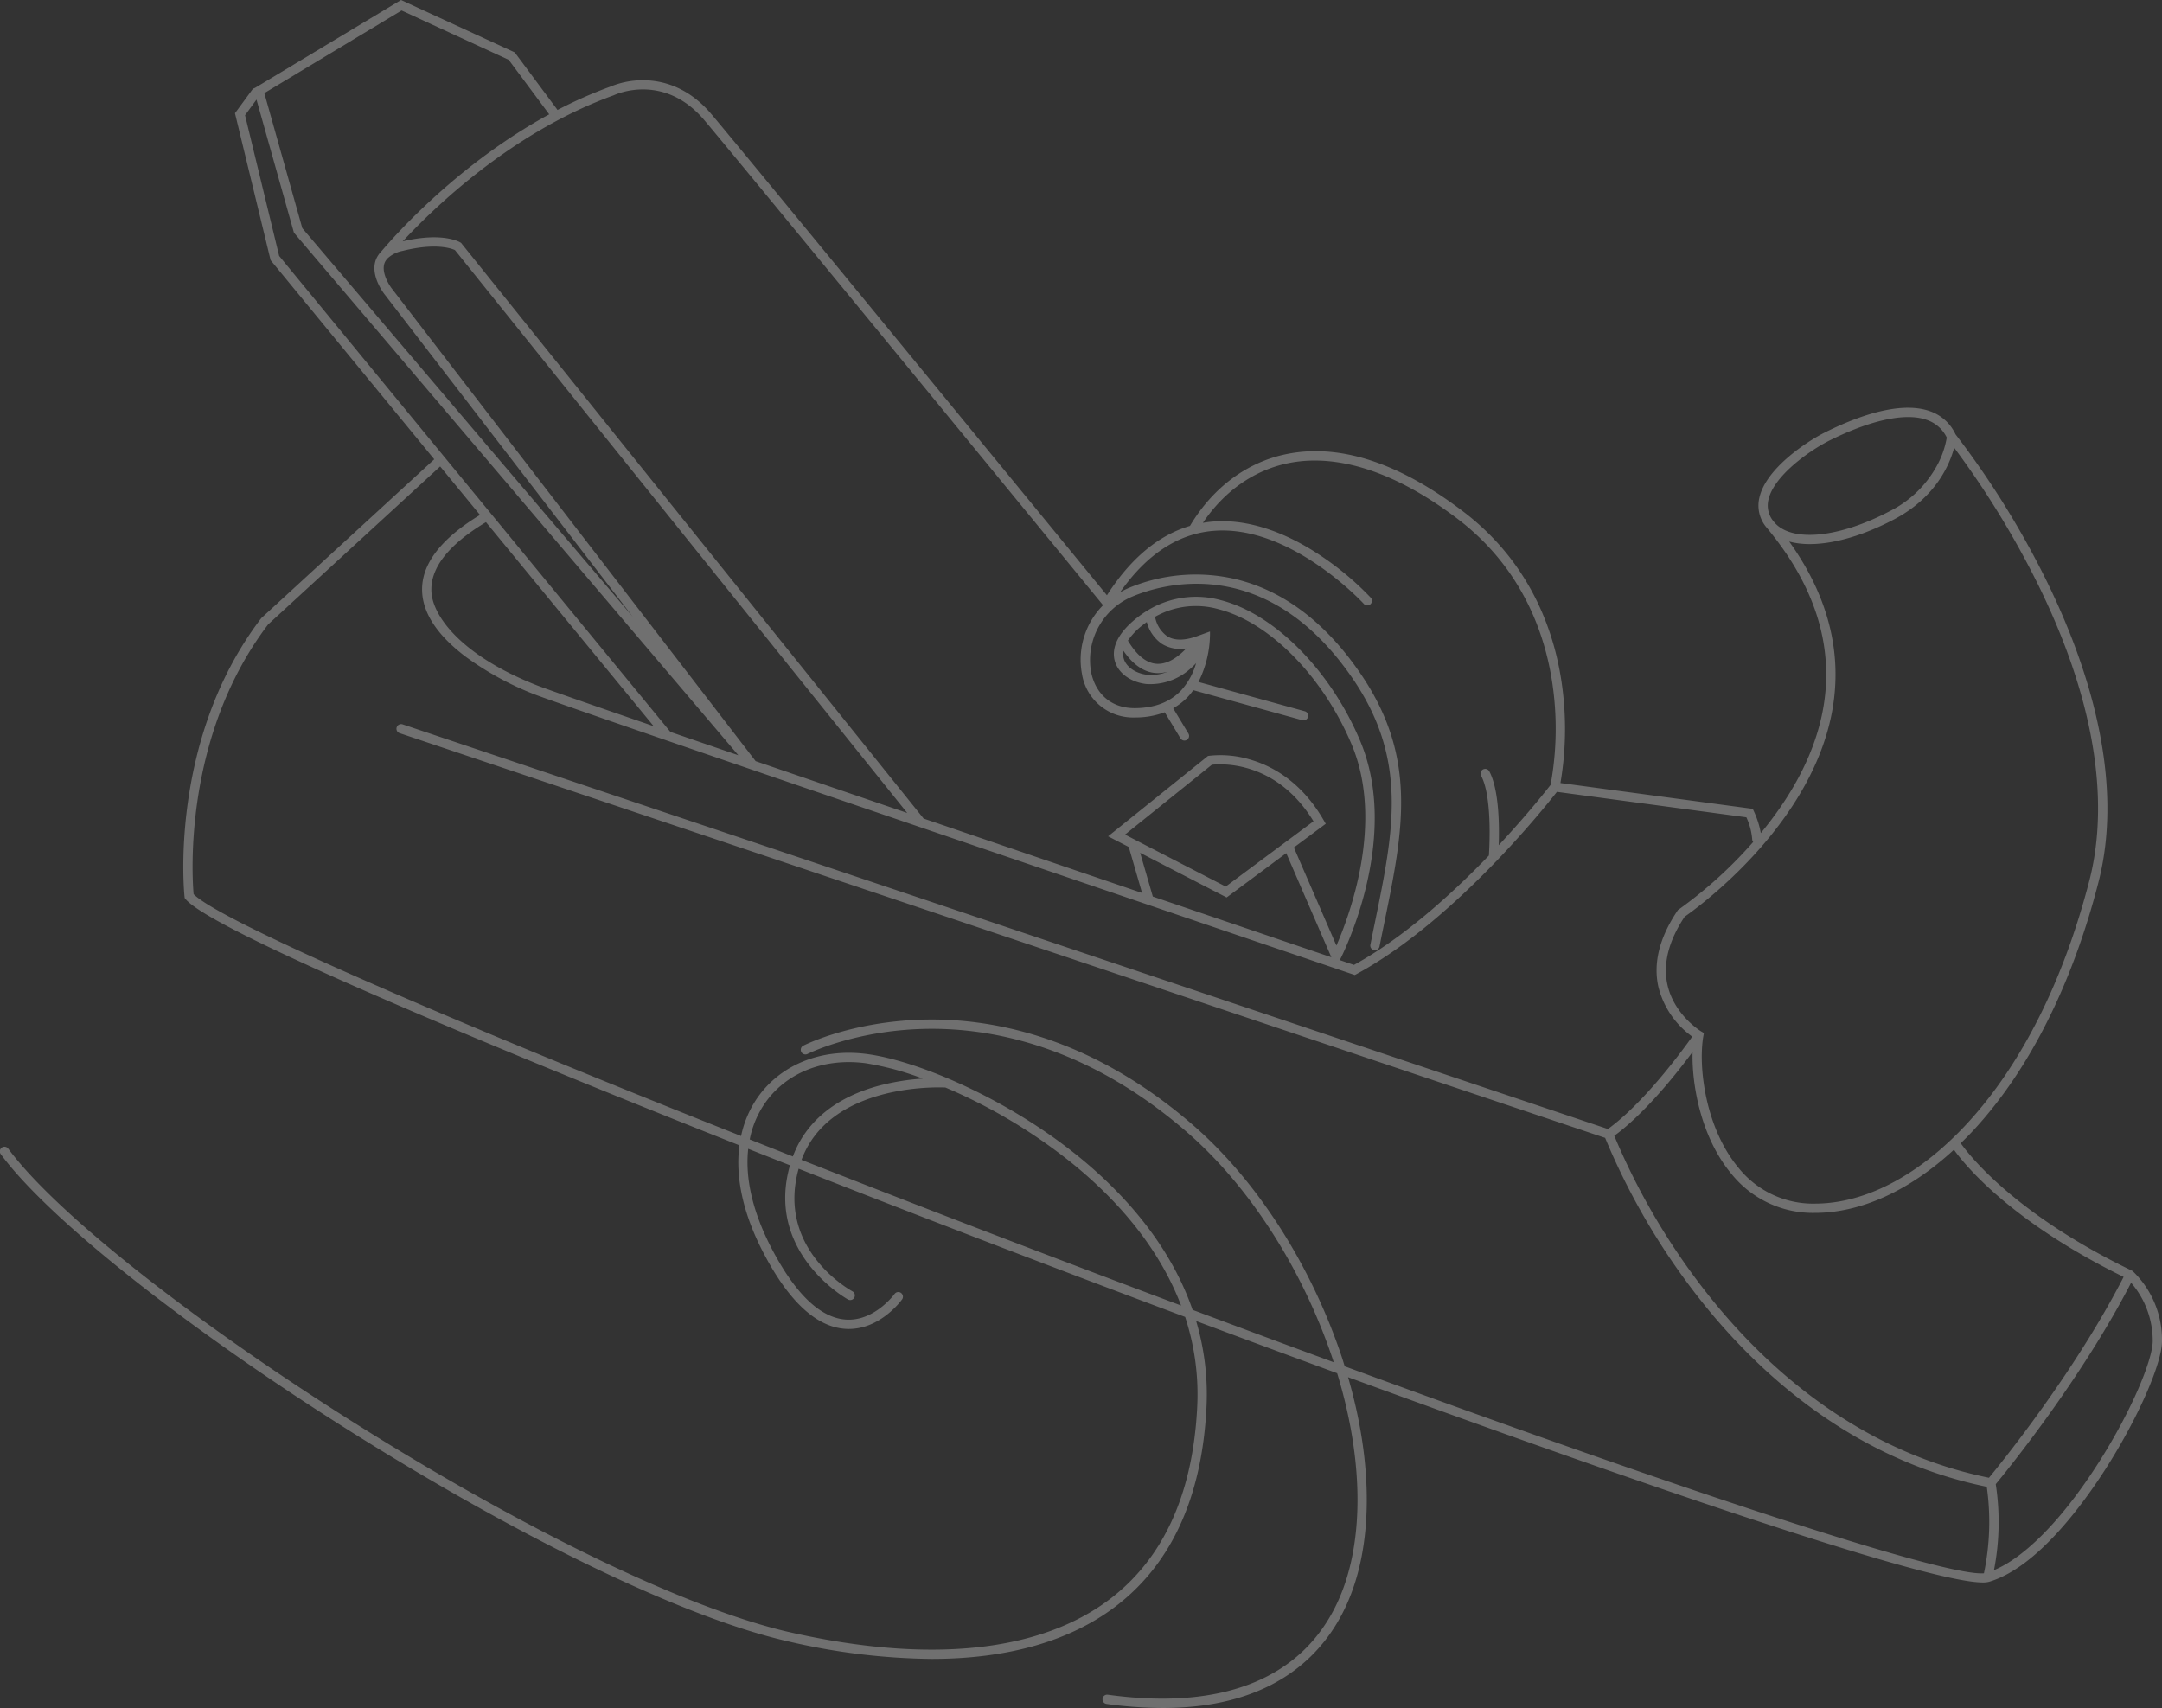 <svg xmlns="http://www.w3.org/2000/svg" width="464.812" height="367.205" viewBox="0 0 464.812 367.205">
  <rect x="0" y="0" width="464.812" height="367.205" fill="#333333" stroke="none"/>
  <path id="Path_260" data-name="Path 260" d="M574.145,273.322l-.1-.085-.116-.057c-25.593-12.355-35.353-25.325-36.8-27.4,1-.976,2-1.979,2.973-3.045,11.8-12.841,21.006-31.175,26.622-53.017,5.887-22.88-2.818-47.906-11.161-64.87A189.134,189.134,0,0,0,536,93.367a9.47,9.47,0,0,0-5.591-5c-5.135-1.779-12.939-.172-22.573,4.643-3.4,1.7-12.55,7.531-14,13.974a7.282,7.282,0,0,0,1.475,6.345l.008.01c.09.113.183.227.281.337,9.907,11.961,14,24.473,12.18,37.206-1.583,11.037-7.426,20.717-13.639,28.223a19.012,19.012,0,0,0-1.5-4.71l-.229-.5-41.347-5.554a68.873,68.873,0,0,0,.438-20.27c-1.375-11.014-6.19-26.565-21.325-38.089C416.413,99.493,403.662,95.328,392.282,97.6c-8.548,1.7-15.943,7.192-20.867,15.461-6.782,2-12.769,7-17.853,14.916C345,117.526,275.918,33.261,268.526,24.536c-5.053-5.966-10.7-7.256-14.55-7.284-.049,0-.1,0-.152,0a18.109,18.109,0,0,0-7.055,1.385,93.967,93.967,0,0,0-11.323,5l-9.2-12.373L201.795,0,170.373,18.917a.991.991,0,0,0-.559.363L166.1,24.34l7.663,31.6.144.175,35.036,42.627-37.193,34.156-.052.072c-20,26.254-16.481,59.473-16.442,59.8l.033.293.188.229c3.2,3.876,24.725,14.162,63.969,30.57,16.218,6.78,34.876,14.355,55.107,22.378a27.823,27.823,0,0,0-.239,3.99c.067,5.928,1.874,12.337,5.369,19.055,5.428,10.437,11.346,15.956,17.582,16.4,7.228.512,12.028-6.008,12.226-6.285a1,1,0,1,0-1.622-1.166c-.077.106-4.37,5.9-10.473,5.459-5.5-.4-10.859-5.562-15.943-15.333-4.044-7.776-5.717-15.07-5.009-21.374q4.436,1.757,8.973,3.544c-5.392,18.859,12.3,28.751,12.478,28.848a.974.974,0,0,0,.476.124,1,1,0,0,0,.479-1.876c-.685-.373-16.357-9.184-11.567-26.362,19.23,7.56,39.641,15.441,60.556,23.376,7.034,2.669,14.607,5.521,22.535,8.486a53.267,53.267,0,0,1,2.594,19.379c-.929,18.643-7.248,32.534-18.777,41.288-15.047,11.426-38.809,13.9-68.718,7.14-21.8-4.921-57.022-21.878-94.215-45.357-34.817-21.979-63.815-44.977-73.879-58.59a1,1,0,1,0-1.606,1.187c10.2,13.8,39.409,36.992,74.417,59.092,37.376,23.592,72.831,40.647,94.844,45.617a141.015,141.015,0,0,0,30.825,3.768c16.28,0,29.682-3.778,39.54-11.266,12.023-9.127,18.6-23.52,19.562-42.781a55.291,55.291,0,0,0-2.219-18.594c9.709,3.627,19.917,7.405,30.318,11.217,5.742,18.792,5.853,36.49.221,48.93-7.524,16.622-24.635,23.608-49.483,20.195a1,1,0,1,0-.273,1.979,89,89,0,0,0,12.046.87c24.009,0,34.74-11.637,39.528-22.221,5.686-12.553,5.753-30.177.306-48.9C464.756,317.8,529.5,340.213,541.852,340.215a5.027,5.027,0,0,0,1.39-.152l.041-.015.018-.005c10.221-3.068,20.074-16.568,25.042-24.354,6.867-10.759,12.049-22.524,12.051-27.366a20.44,20.44,0,0,0-6.25-15m-2,1.2c-10.535,20.55-26.321,40-28.949,43.18-29.69-6.046-50.027-25.755-61.88-41.278a145.662,145.662,0,0,1-18.674-32.238c6.7-4.924,13.477-13.492,16.833-18.033-.2,7.536,2.013,18.7,8.424,26.305a22.454,22.454,0,0,0,17.886,8.3c9.892,0,20.334-4.787,29.881-13.585,2.059,2.906,11.84,15.263,36.478,27.348M496.881,112.085a5.289,5.289,0,0,1-1.094-4.667c.525-2.342,2.484-5.009,5.66-7.717a39.865,39.865,0,0,1,7.284-4.908c9.011-4.5,16.481-6.118,21.026-4.543a7.419,7.419,0,0,1,4.363,3.82,19.086,19.086,0,0,1-1.858,5.56,23.571,23.571,0,0,1-10.383,10.254c-10.908,5.74-20.988,6.733-24.758,2.492-.08-.1-.16-.193-.239-.291m12.877,39.087c1.7-11.884-1.493-23.551-9.513-34.748,5.482,1.516,13.719-.118,22.563-4.772,8.973-4.723,11.94-11.8,12.9-15.4A191.361,191.361,0,0,1,553.8,125.77c14.821,30.169,14.162,51.159,11,63.455-5.536,21.526-14.584,39.564-26.161,52.163-10.3,11.207-21.961,17.379-32.846,17.379a20.528,20.528,0,0,1-16.357-7.59c-7.176-8.509-8.792-21.737-7.65-28.413l.118-.677-.592-.35c-.057-.033-5.781-3.511-7.238-10-1.009-4.512.237-9.444,3.7-14.658,2.355-1.632,28.287-20.141,31.986-45.9M376.177,114.154c16.689-1.606,32.506,15.541,32.663,15.716a1,1,0,0,0,1.477-1.344,63.645,63.645,0,0,0-10.4-8.8c-8.3-5.652-16.584-8.265-23.927-7.565-.607.059-1.207.142-1.8.245,4.6-6.844,11.083-11.379,18.483-12.854,10.641-2.121,23.188,2.031,36.292,12.007,14.558,11.086,19.209,26.066,20.542,36.681a66.564,66.564,0,0,1-.564,20.509c-.757.978-4.929,6.3-11.15,12.96.144-4.165.087-11.951-2.033-15.9a1,1,0,0,0-1.761.947c2.381,4.425,1.822,15.039,1.681,17.176-7.8,8.108-18.21,17.577-29.008,23.515-.533-.183-1.58-.538-3.042-1.035l.121-.237c.538-1.05,13.073-25.955,4.247-46.915-6.378-15.155-18.44-27.309-30-30.246a19.982,19.982,0,0,0-15.616,2.172c-.033.018-.062.036-.093.057a22.75,22.75,0,0,0-2.373,1.655c-4.9,3.925-5.233,7.189-4.651,9.238.736,2.579,3.372,4.51,6.718,4.914a12.856,12.856,0,0,0,9.325-3.122,13.583,13.583,0,0,0,1.426-1.367,14.512,14.512,0,0,1-3.2,5.845c-2.353,2.507-5.67,3.8-9.861,3.838-4.952.067-8.5-2.844-9.51-7.735a14.812,14.812,0,0,1,8.89-16.272c6.4-2.682,28.72-9.346,47.211,17.451,12.1,17.541,8.944,32.941,4.95,52.438-.327,1.6-.661,3.235-.994,4.9a1,1,0,1,0,1.956.394c.332-1.663.667-3.292.993-4.893,4.093-19.961,7.323-35.728-5.264-53.97-7.469-10.826-16.424-17.567-26.612-20.035a37.414,37.414,0,0,0-23.011,1.874,18.17,18.17,0,0,0-1.889.939c5.616-8.023,12.259-12.465,19.788-13.186m-12.754,78.6-2.723-9.405,18.594,9.6,12.815-9.526,9.7,22.38c-7.235-2.458-21.3-7.233-38.382-13.045M379.1,190.6l-21.647-11.171,18.658-15.008c1.928-.224,13.812-1.019,21.865,12.146Zm-21.981-50.675c2.159,3.125,4.607,4.739,7.3,4.787h.124a7.382,7.382,0,0,0,2.123-.329,9.334,9.334,0,0,1-4.45.69c-2.507-.3-4.53-1.7-5.037-3.48a3.63,3.63,0,0,1-.059-1.668m7.331,2.79c-2.275-.044-4.419-1.725-6.378-4.991a14.213,14.213,0,0,1,3.086-3.261q.483-.386.973-.734a8.175,8.175,0,0,0,3.282,4.718,7.581,7.581,0,0,0,5.194.965c-1.483,1.557-3.712,3.362-6.157,3.3M247.49,20.5l.087-.036c.432-.2,10.749-4.88,19.425,5.364,7.668,9.052,81.9,99.61,85.732,104.285a16.619,16.619,0,0,0-4.533,14.808,11.113,11.113,0,0,0,11.346,9.33h.142a17.824,17.824,0,0,0,6.3-1.122l3.382,5.606a1,1,0,0,0,.855.481.98.98,0,0,0,.515-.144,1,1,0,0,0,.34-1.372l-3.279-5.434a13.3,13.3,0,0,0,3.2-2.492,14.262,14.262,0,0,0,1.127-1.392l23.448,6.458a.953.953,0,0,0,.265.036,1,1,0,0,0,.265-1.961l-22.864-6.3a23.448,23.448,0,0,0,2.476-10.854l-2.785,1.012c-2.71.986-4.878.981-6.443-.01a6.539,6.539,0,0,1-2.577-4.162,17.814,17.814,0,0,1,13.6-1.642c10.991,2.788,22.506,14.478,28.658,29.085,7.071,16.79-.512,36.93-3.269,43.242L393.755,182.2l6.852-5.094-.445-.77c-4.842-8.4-11.256-11.722-15.778-13.029a22.008,22.008,0,0,0-8.836-.821l-.26.041L353.815,179.8l4.443,2.293,2.862,9.884c-14.416-4.9-30.789-10.478-46.964-15.994L214.713,52.228l-.139-.09c-.152-.1-3.76-2.283-12.409-.252C209.215,44.3,225.9,28.306,247.49,20.5m30.557,143.148L199.836,62.055c-.674-.86-2.265-3.493-1.6-5.441a2.787,2.787,0,0,1,.36-.687l.332-.4A6.569,6.569,0,0,1,202.1,53.95c7.23-1.809,10.623-.5,11.292-.183l97.237,121.01c-11.292-3.853-22.4-7.645-32.581-11.132M201.918,2.256l23.029,10.607,8.713,11.714c-19.526,10.625-33.111,25.942-36.1,29.482a4.987,4.987,0,0,0-.595.713l-.031.039c-.013.015-.015.039-.028.054a4.9,4.9,0,0,0-.561,1.112c-1.148,3.38,1.791,7.148,1.918,7.307L251.626,132.6,180.581,49.065l-8.167-29.044ZM168.265,24.772l2.463-3.362,8.049,28.614.142.167,95.4,112.179c-5.184-1.776-10.082-3.457-14.6-5.011L175.6,55.024Zm87.85,131.347c-13.662-4.7-23.186-8.018-25.155-8.8-16.02-6.324-22.19-14.653-22.609-19.865-.412-5.174,3.531-10.285,11.711-15.2Zm20.653,88.851a20.679,20.679,0,0,1,3.315-7.853c4.566-6.52,12.641-9.711,21.6-8.535a62.146,62.146,0,0,1,12.283,3.307,49.518,49.518,0,0,0-9.094,1.439c-9.549,2.492-16.03,7.776-18.833,15.3q-4.7-1.849-9.271-3.663m71.786,27.809c-21.379-8.11-41.733-15.971-60.652-23.412,6.026-16.267,28.81-15.652,30.933-15.557a115.4,115.4,0,0,1,26.444,15.649c9,7.137,19.037,17.58,24.226,31.222q-10.285-3.857-20.952-7.9m56.132,20.959c-.219-.7-.425-1.39-.659-2.09-6.617-19.765-18.29-37.921-32.022-49.818-22.411-19.41-43.97-23.013-58.1-22.614-15.351.43-25.247,5.4-25.662,5.614a1,1,0,0,0,.909,1.779c.1-.049,9.984-5,24.91-5.4,13.76-.373,34.75,3.174,56.639,22.133,13.472,11.668,24.928,29.5,31.438,48.943.062.193.118.389.183.582q-14.652-5.382-30.346-11.261c-5.137-14.846-15.868-26.107-25.451-33.711-15.312-12.149-34.017-19.907-44.578-21.291-9.709-1.274-18.5,2.229-23.5,9.369a22.631,22.631,0,0,0-3.537,8.262c-66.417-26.357-112.413-46.541-117.7-52-.3-3.387-2.4-33.741,16.023-57.99l36.982-33.963L218.78,110.7c-8.708,5.292-12.893,10.98-12.417,16.913.368,4.615,3.518,9.186,9.361,13.593a65.387,65.387,0,0,0,14.5,7.971c9.011,3.56,174.545,59.738,176.218,60.3l.412.139.384-.206c11.2-6.067,21.986-15.886,30.012-24.239a.961.961,0,0,0,.18-.188c6.79-7.081,11.572-13.073,12.877-14.743l40.73,5.472a13.887,13.887,0,0,1,1.251,4.71,1,1,0,0,0,.219.587A93.687,93.687,0,0,1,476.5,195.526l-.165.108-.111.165c-3.874,5.758-5.251,11.274-4.093,16.4a18.752,18.752,0,0,0,7.271,10.661c-2.2,3.1-10.391,14.267-18.133,19.871l-259.09-86.988a1,1,0,1,0-.636,1.894l259.129,87a147.163,147.163,0,0,0,19.024,32.956c12.056,15.8,32.756,35.857,63.027,42.05a53.8,53.8,0,0,1-.613,18.6c-8.152.718-61.535-16.663-137.421-44.5M566.66,314.615c-7.608,11.917-15.662,20.143-22.388,22.952a53.947,53.947,0,0,0,.381-18.491c2.381-2.873,18.352-22.473,29.1-43.3A19.087,19.087,0,0,1,578.4,288.32c0,3.889-4.391,14.787-11.737,26.3" transform="translate(-115.582 -0.001)" fill="#fff" opacity="0.3"/>
</svg>

